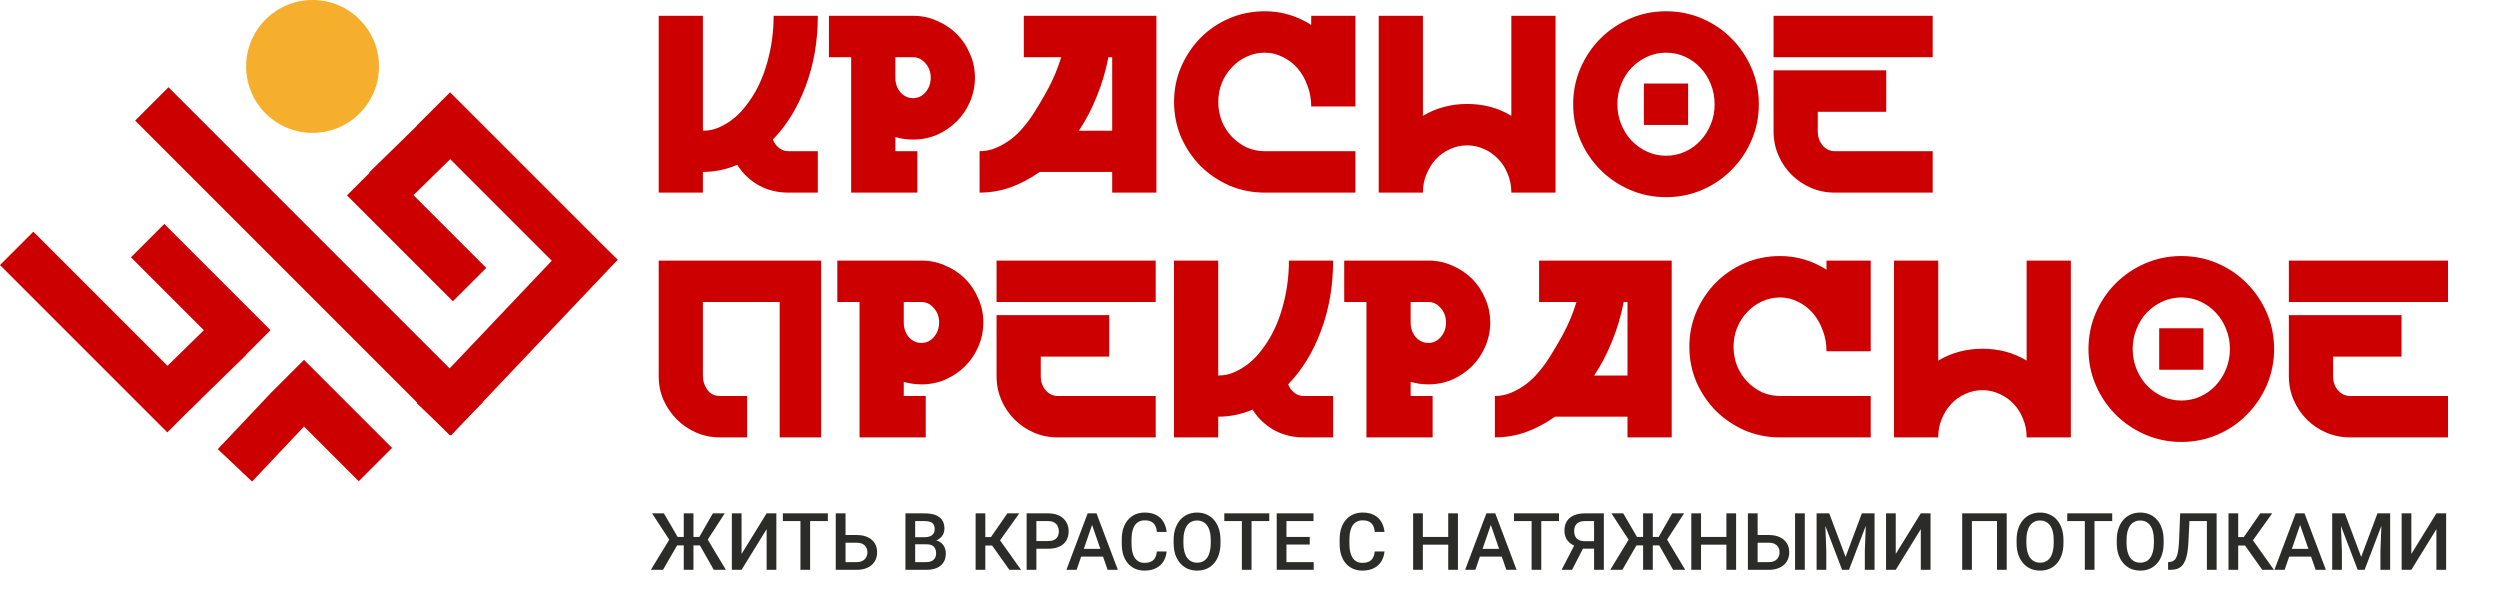 <?xml version="1.0" encoding="UTF-8"?> <svg xmlns="http://www.w3.org/2000/svg" width="623" height="147" viewBox="0 0 623 147" fill="none"><path d="M167.704 135.909L162.493 127.923H165.442L168.874 133.811H171.407L171.069 135.909H167.704ZM168.913 135.6L165.219 142H162.203L167.105 133.956L168.913 135.6ZM172.809 127.923V142H170.392V127.923H172.809ZM180.611 127.923L175.438 135.909H172.122L171.784 133.811H174.269L177.652 127.923H180.611ZM177.875 142L174.24 135.6L176.057 133.956L180.891 142H177.875ZM184.797 138.046L191.043 127.923H193.469V142H191.043V131.868L184.797 142H182.38V127.923H184.797V138.046ZM201.88 127.923V142H199.473V127.923H201.88ZM206.299 127.923V129.857H195.093V127.923H206.299ZM209.953 133.328H213.492C214.562 133.328 215.477 133.508 216.237 133.869C216.998 134.224 217.578 134.723 217.978 135.368C218.377 136.012 218.577 136.763 218.577 137.62C218.577 138.265 218.464 138.855 218.239 139.39C218.013 139.925 217.681 140.389 217.243 140.782C216.804 141.169 216.27 141.468 215.638 141.681C215.013 141.894 214.297 142 213.492 142H208.271V127.923H210.707V140.076H213.492C214.104 140.076 214.607 139.963 215 139.738C215.393 139.506 215.683 139.203 215.87 138.829C216.063 138.455 216.16 138.046 216.16 137.601C216.16 137.169 216.063 136.776 215.87 136.422C215.683 136.067 215.393 135.783 215 135.571C214.607 135.358 214.104 135.252 213.492 135.252H209.953V133.328ZM230.913 135.638H227.326L227.307 133.869H230.44C230.968 133.869 231.416 133.792 231.783 133.637C232.157 133.476 232.441 133.247 232.634 132.951C232.828 132.648 232.924 132.284 232.924 131.858C232.924 131.388 232.834 131.004 232.654 130.708C232.473 130.411 232.196 130.195 231.822 130.06C231.455 129.925 230.984 129.857 230.411 129.857H228.061V142H225.635V127.923H230.411C231.184 127.923 231.874 127.998 232.479 128.146C233.092 128.294 233.611 128.526 234.036 128.842C234.468 129.151 234.793 129.544 235.012 130.021C235.238 130.498 235.351 131.066 235.351 131.723C235.351 132.303 235.212 132.835 234.935 133.318C234.658 133.795 234.249 134.185 233.707 134.488C233.166 134.791 232.492 134.971 231.687 135.029L230.913 135.638ZM230.807 142H226.563L227.655 140.076H230.807C231.355 140.076 231.812 139.986 232.18 139.805C232.547 139.618 232.821 139.364 233.002 139.042C233.188 138.713 233.282 138.329 233.282 137.891C233.282 137.433 233.201 137.037 233.04 136.702C232.879 136.36 232.625 136.099 232.276 135.919C231.928 135.732 231.474 135.638 230.913 135.638H228.187L228.206 133.869H231.754L232.305 134.536C233.079 134.562 233.714 134.733 234.21 135.049C234.713 135.365 235.087 135.774 235.332 136.277C235.576 136.779 235.699 137.321 235.699 137.901C235.699 138.797 235.502 139.548 235.109 140.153C234.722 140.759 234.165 141.22 233.437 141.536C232.708 141.845 231.832 142 230.807 142ZM245.541 127.923V142H243.124V127.923H245.541ZM254.01 127.923L248.287 135.948H244.854L244.526 133.84H246.943L251.042 127.923H254.01ZM251.535 142L246.981 135.58L248.548 133.715L254.445 142H251.535ZM261.184 136.75H257.52V134.826H261.184C261.822 134.826 262.337 134.723 262.731 134.517C263.124 134.311 263.411 134.027 263.591 133.666C263.778 133.299 263.871 132.88 263.871 132.409C263.871 131.965 263.778 131.549 263.591 131.162C263.411 130.769 263.124 130.453 262.731 130.215C262.337 129.976 261.822 129.857 261.184 129.857H258.264V142H255.837V127.923H261.184C262.273 127.923 263.198 128.117 263.958 128.504C264.725 128.884 265.309 129.412 265.708 130.089C266.108 130.759 266.308 131.526 266.308 132.39C266.308 133.299 266.108 134.079 265.708 134.73C265.309 135.381 264.725 135.88 263.958 136.228C263.198 136.576 262.273 136.75 261.184 136.75ZM272.495 129.799L268.29 142H265.747L271.045 127.923H272.669L272.495 129.799ZM276.014 142L271.799 129.799L271.615 127.923H273.249L278.567 142H276.014ZM275.811 136.779V138.703H268.154V136.779H275.811ZM288.302 137.417H290.719C290.642 138.339 290.384 139.161 289.946 139.883C289.508 140.598 288.892 141.162 288.099 141.575C287.307 141.987 286.343 142.193 285.209 142.193C284.338 142.193 283.555 142.039 282.859 141.729C282.163 141.413 281.567 140.969 281.071 140.395C280.574 139.815 280.194 139.116 279.93 138.297C279.672 137.479 279.543 136.563 279.543 135.551V134.382C279.543 133.37 279.675 132.454 279.94 131.636C280.21 130.817 280.597 130.118 281.1 129.538C281.602 128.951 282.205 128.504 282.908 128.194C283.617 127.885 284.413 127.73 285.296 127.73C286.417 127.73 287.365 127.936 288.138 128.349C288.911 128.761 289.511 129.332 289.936 130.06C290.368 130.788 290.632 131.623 290.729 132.564H288.312C288.248 131.958 288.106 131.439 287.887 131.008C287.674 130.576 287.358 130.247 286.939 130.021C286.52 129.789 285.972 129.673 285.296 129.673C284.741 129.673 284.258 129.776 283.845 129.983C283.433 130.189 283.088 130.492 282.811 130.892C282.534 131.291 282.324 131.784 282.183 132.371C282.047 132.951 281.979 133.615 281.979 134.362V135.551C281.979 136.26 282.041 136.905 282.163 137.485C282.292 138.059 282.485 138.552 282.743 138.964C283.008 139.377 283.343 139.696 283.749 139.921C284.155 140.147 284.641 140.26 285.209 140.26C285.898 140.26 286.456 140.15 286.881 139.931C287.313 139.712 287.638 139.393 287.858 138.974C288.083 138.549 288.231 138.03 288.302 137.417ZM304.148 134.575V135.348C304.148 136.412 304.01 137.366 303.732 138.21C303.455 139.054 303.059 139.773 302.543 140.366C302.034 140.959 301.422 141.413 300.706 141.729C299.991 142.039 299.198 142.193 298.328 142.193C297.464 142.193 296.675 142.039 295.959 141.729C295.25 141.413 294.635 140.959 294.113 140.366C293.591 139.773 293.185 139.054 292.895 138.21C292.611 137.366 292.469 136.412 292.469 135.348V134.575C292.469 133.512 292.611 132.561 292.895 131.723C293.178 130.879 293.578 130.16 294.093 129.567C294.616 128.968 295.231 128.513 295.94 128.204C296.655 127.888 297.445 127.73 298.309 127.73C299.179 127.73 299.972 127.888 300.687 128.204C301.402 128.513 302.018 128.968 302.534 129.567C303.049 130.16 303.446 130.879 303.723 131.723C304.006 132.561 304.148 133.512 304.148 134.575ZM301.721 135.348V134.556C301.721 133.769 301.644 133.076 301.489 132.477C301.341 131.871 301.119 131.365 300.822 130.959C300.532 130.547 300.175 130.237 299.749 130.031C299.324 129.818 298.844 129.712 298.309 129.712C297.774 129.712 297.297 129.818 296.878 130.031C296.459 130.237 296.101 130.547 295.805 130.959C295.515 131.365 295.292 131.871 295.138 132.477C294.983 133.076 294.906 133.769 294.906 134.556V135.348C294.906 136.135 294.983 136.831 295.138 137.437C295.292 138.043 295.518 138.555 295.814 138.974C296.117 139.386 296.478 139.699 296.897 139.912C297.316 140.118 297.793 140.221 298.328 140.221C298.869 140.221 299.35 140.118 299.769 139.912C300.187 139.699 300.542 139.386 300.832 138.974C301.122 138.555 301.341 138.043 301.489 137.437C301.644 136.831 301.721 136.135 301.721 135.348ZM311.883 127.923V142H309.475V127.923H311.883ZM316.301 127.923V129.857H305.096V127.923H316.301ZM327.371 140.076V142H319.897V140.076H327.371ZM320.584 127.923V142H318.157V127.923H320.584ZM326.394 133.802V135.696H319.897V133.802H326.394ZM327.322 127.923V129.857H319.897V127.923H327.322ZM342.598 137.417H345.015C344.937 138.339 344.679 139.161 344.241 139.883C343.803 140.598 343.187 141.162 342.395 141.575C341.602 141.987 340.638 142.193 339.504 142.193C338.634 142.193 337.851 142.039 337.155 141.729C336.458 141.413 335.862 140.969 335.366 140.395C334.87 139.815 334.489 139.116 334.225 138.297C333.967 137.479 333.838 136.563 333.838 135.551V134.382C333.838 133.37 333.971 132.454 334.235 131.636C334.506 130.817 334.892 130.118 335.395 129.538C335.898 128.951 336.5 128.504 337.203 128.194C337.912 127.885 338.708 127.73 339.591 127.73C340.712 127.73 341.66 127.936 342.433 128.349C343.207 128.761 343.806 129.332 344.232 130.06C344.663 130.788 344.928 131.623 345.024 132.564H342.607C342.543 131.958 342.401 131.439 342.182 131.008C341.969 130.576 341.653 130.247 341.234 130.021C340.816 129.789 340.268 129.673 339.591 129.673C339.037 129.673 338.553 129.776 338.141 129.983C337.728 130.189 337.383 130.492 337.106 130.892C336.829 131.291 336.62 131.784 336.478 132.371C336.342 132.951 336.275 133.615 336.275 134.362V135.551C336.275 136.26 336.336 136.905 336.458 137.485C336.587 138.059 336.781 138.552 337.039 138.964C337.303 139.377 337.638 139.696 338.044 139.921C338.45 140.147 338.937 140.26 339.504 140.26C340.194 140.26 340.751 140.15 341.176 139.931C341.608 139.712 341.934 139.393 342.153 138.974C342.379 138.549 342.527 138.03 342.598 137.417ZM361.45 133.802V135.725H353.977V133.802H361.45ZM354.576 127.923V142H352.15V127.923H354.576ZM363.316 127.923V142H360.899V127.923H363.316ZM371.863 129.799L367.657 142H365.114L370.412 127.923H372.037L371.863 129.799ZM375.382 142L371.167 129.799L370.983 127.923H372.617L377.934 142H375.382ZM375.179 136.779V138.703H367.522V136.779H375.179ZM384.083 127.923V142H381.676V127.923H384.083ZM388.501 127.923V129.857H377.296V127.923H388.501ZM397.985 136.721H394.109L393.151 136.325C392.088 135.99 391.273 135.481 390.705 134.797C390.138 134.114 389.855 133.254 389.855 132.216C389.855 131.288 390.061 130.505 390.473 129.867C390.886 129.229 391.472 128.745 392.233 128.417C393 128.088 393.906 127.923 394.95 127.923H399.677V142H397.241V129.857H394.95C394.047 129.857 393.377 130.076 392.939 130.514C392.5 130.953 392.281 131.559 392.281 132.332C392.281 132.861 392.378 133.315 392.571 133.695C392.771 134.069 393.064 134.359 393.451 134.565C393.844 134.765 394.331 134.865 394.911 134.865H397.985V136.721ZM395.027 135.638L391.759 142H389.149L392.455 135.638H395.027ZM406.774 135.909L401.563 127.923H404.511L407.943 133.811H410.476L410.138 135.909H406.774ZM407.982 135.6L404.289 142H401.273L406.174 133.956L407.982 135.6ZM411.878 127.923V142H409.461V127.923H411.878ZM419.68 127.923L414.508 135.909H411.192L410.854 133.811H413.338L416.722 127.923H419.68ZM416.944 142L413.309 135.6L415.127 133.956L419.961 142H416.944ZM430.77 133.802V135.725H423.296V133.802H430.77ZM423.896 127.923V142H421.469V127.923H423.896ZM432.635 127.923V142H430.218V127.923H432.635ZM437.247 133.328H440.795C441.865 133.328 442.777 133.508 443.531 133.869C444.292 134.224 444.872 134.723 445.271 135.368C445.678 136.012 445.881 136.763 445.881 137.62C445.881 138.265 445.765 138.855 445.533 139.39C445.307 139.925 444.975 140.389 444.537 140.782C444.098 141.169 443.563 141.468 442.932 141.681C442.307 141.894 441.594 142 440.795 142H435.575V127.923H438.001V140.076H440.795C441.408 140.076 441.91 139.963 442.303 139.738C442.697 139.506 442.987 139.203 443.174 138.829C443.367 138.455 443.464 138.046 443.464 137.601C443.464 137.169 443.367 136.776 443.174 136.422C442.987 136.067 442.697 135.783 442.303 135.571C441.91 135.358 441.408 135.252 440.795 135.252H437.247V133.328ZM449.757 127.923V142H447.331V127.923H449.757ZM453.683 127.923H455.848L459.918 138.781L463.979 127.923H466.145L460.769 142H459.048L453.683 127.923ZM452.696 127.923H454.756L455.113 137.321V142H452.696V127.923ZM465.071 127.923H467.14V142H464.714V137.321L465.071 127.923ZM472.419 138.046L478.665 127.923H481.091V142H478.665V131.868L472.419 142H470.002V127.923H472.419V138.046ZM500.07 127.923V142H497.653V129.857H491.397V142H488.98V127.923H500.07ZM514.214 134.575V135.348C514.214 136.412 514.075 137.366 513.798 138.21C513.521 139.054 513.124 139.773 512.609 140.366C512.1 140.959 511.487 141.413 510.772 141.729C510.057 142.039 509.264 142.193 508.394 142.193C507.53 142.193 506.74 142.039 506.025 141.729C505.316 141.413 504.7 140.959 504.178 140.366C503.656 139.773 503.25 139.054 502.96 138.21C502.677 137.366 502.535 136.412 502.535 135.348V134.575C502.535 133.512 502.677 132.561 502.96 131.723C503.244 130.879 503.643 130.16 504.159 129.567C504.681 128.968 505.297 128.513 506.006 128.204C506.721 127.888 507.511 127.73 508.374 127.73C509.244 127.73 510.037 127.888 510.753 128.204C511.468 128.513 512.084 128.968 512.599 129.567C513.115 130.16 513.511 130.879 513.788 131.723C514.072 132.561 514.214 133.512 514.214 134.575ZM511.787 135.348V134.556C511.787 133.769 511.71 133.076 511.555 132.477C511.407 131.871 511.184 131.365 510.888 130.959C510.598 130.547 510.24 130.237 509.815 130.031C509.389 129.818 508.909 129.712 508.374 129.712C507.839 129.712 507.362 129.818 506.943 130.031C506.524 130.237 506.167 130.547 505.87 130.959C505.58 131.365 505.358 131.871 505.203 132.477C505.049 133.076 504.971 133.769 504.971 134.556V135.348C504.971 136.135 505.049 136.831 505.203 137.437C505.358 138.043 505.583 138.555 505.88 138.974C506.183 139.386 506.544 139.699 506.963 139.912C507.382 140.118 507.859 140.221 508.394 140.221C508.935 140.221 509.415 140.118 509.834 139.912C510.253 139.699 510.608 139.386 510.898 138.974C511.188 138.555 511.407 138.043 511.555 137.437C511.71 136.831 511.787 136.135 511.787 135.348ZM521.948 127.923V142H519.541V127.923H521.948ZM526.366 127.923V129.857H515.161V127.923H526.366ZM539.176 134.575V135.348C539.176 136.412 539.038 137.366 538.761 138.21C538.484 139.054 538.087 139.773 537.572 140.366C537.062 140.959 536.45 141.413 535.735 141.729C535.019 142.039 534.226 142.193 533.356 142.193C532.493 142.193 531.703 142.039 530.988 141.729C530.279 141.413 529.663 140.959 529.141 140.366C528.619 139.773 528.213 139.054 527.923 138.21C527.639 137.366 527.498 136.412 527.498 135.348V134.575C527.498 133.512 527.639 132.561 527.923 131.723C528.207 130.879 528.606 130.16 529.122 129.567C529.644 128.968 530.259 128.513 530.968 128.204C531.684 127.888 532.473 127.73 533.337 127.73C534.207 127.73 535 127.888 535.715 128.204C536.431 128.513 537.046 128.968 537.562 129.567C538.078 130.16 538.474 130.879 538.751 131.723C539.035 132.561 539.176 133.512 539.176 134.575ZM536.75 135.348V134.556C536.75 133.769 536.672 133.076 536.518 132.477C536.37 131.871 536.147 131.365 535.851 130.959C535.561 130.547 535.203 130.237 534.778 130.031C534.352 129.818 533.872 129.712 533.337 129.712C532.802 129.712 532.325 129.818 531.906 130.031C531.487 130.237 531.129 130.547 530.833 130.959C530.543 131.365 530.321 131.871 530.166 132.477C530.011 133.076 529.934 133.769 529.934 134.556V135.348C529.934 136.135 530.011 136.831 530.166 137.437C530.321 138.043 530.546 138.555 530.843 138.974C531.146 139.386 531.507 139.699 531.925 139.912C532.344 140.118 532.821 140.221 533.356 140.221C533.898 140.221 534.378 140.118 534.797 139.912C535.216 139.699 535.57 139.386 535.86 138.974C536.15 138.555 536.37 138.043 536.518 137.437C536.672 136.831 536.75 136.135 536.75 135.348ZM550.527 127.923V129.857H543.778V127.923H550.527ZM552.383 127.923V142H549.956V127.923H552.383ZM543.295 127.923H545.702L545.364 134.913C545.319 135.938 545.232 136.841 545.103 137.62C544.974 138.4 544.8 139.067 544.581 139.622C544.362 140.176 544.085 140.63 543.749 140.985C543.414 141.333 543.011 141.591 542.541 141.758C542.077 141.919 541.532 142 540.907 142H540.288V140.076L540.665 140.047C541.007 140.021 541.3 139.941 541.545 139.805C541.796 139.664 542.009 139.457 542.183 139.187C542.357 138.909 542.502 138.552 542.618 138.113C542.734 137.675 542.825 137.14 542.889 136.509C542.96 135.877 543.011 135.139 543.044 134.295L543.295 127.923ZM557.758 127.923V142H555.341V127.923H557.758ZM566.227 127.923L560.504 135.948H557.072L556.743 133.84H559.16L563.259 127.923H566.227ZM563.752 142L559.199 135.58L560.765 133.715L566.662 142H563.752ZM573.536 129.799L569.331 142H566.788L572.086 127.923H573.71L573.536 129.799ZM577.056 142L572.84 129.799L572.657 127.923H574.291L579.608 142H577.056ZM576.853 136.779V138.703H569.195V136.779H576.853ZM582.17 127.923H584.336L588.406 138.781L592.466 127.923H594.632L589.257 142H587.536L582.17 127.923ZM581.184 127.923H583.243L583.601 137.321V142H581.184V127.923ZM593.559 127.923H595.628V142H593.201V137.321L593.559 127.923ZM600.906 138.046L607.152 127.923H609.579V142H607.152V131.868L600.906 142H598.489V127.923H600.906V138.046Z" fill="#2B2B2A"></path><path d="M164.147 48V3.938H175.163V32.578C176.547 32.578 177.827 32.327 179.002 31.823C180.177 31.32 181.247 30.711 182.213 29.998C183.178 29.284 184.017 28.529 184.73 27.732C185.486 26.892 186.094 26.137 186.556 25.466C188.57 22.696 190.102 19.444 191.151 15.709C192.242 11.932 192.787 8.009 192.787 3.938H203.803C203.803 10.233 202.796 16.066 200.781 21.437C198.767 26.808 196.04 31.256 192.599 34.782C192.934 35.621 193.438 36.313 194.109 36.859C194.823 37.404 195.599 37.677 196.438 37.677H203.803V48H196.438C193.753 48 191.298 47.392 189.074 46.175C186.85 44.916 185.066 43.216 183.723 41.076C180.954 42.251 178.1 42.839 175.163 42.839V48H164.147ZM206.57 14.261V3.938H227.531C229.671 3.938 231.664 4.358 233.511 5.197C235.399 5.994 237.036 7.086 238.42 8.47C239.805 9.855 240.896 11.492 241.693 13.38C242.533 15.226 242.952 17.22 242.952 19.36C242.952 21.5 242.533 23.514 241.693 25.403C240.896 27.249 239.805 28.865 238.42 30.249C237.036 31.634 235.399 32.746 233.511 33.586C231.664 34.383 229.671 34.782 227.531 34.782C225.978 34.782 224.509 34.572 223.125 34.152V37.677H228.601V48H212.109V14.261H206.57ZM223.125 14.261V19.36C223.125 20.787 223.544 22.004 224.383 23.011C225.265 23.976 226.314 24.458 227.531 24.458C228.748 24.458 229.776 23.976 230.615 23.011C231.496 22.004 231.937 20.787 231.937 19.36C231.937 17.933 231.496 16.737 230.615 15.772C229.776 14.765 228.748 14.261 227.531 14.261H223.125ZM244.113 48V37.677C245.624 37.677 247.03 37.383 248.331 36.796C249.674 36.208 250.891 35.495 251.982 34.656C253.073 33.816 254.017 32.914 254.814 31.949C255.653 30.984 256.346 30.102 256.891 29.305C258.318 27.165 259.703 24.857 261.046 22.381C262.431 19.863 263.564 17.157 264.445 14.261H255.129V3.938H288.175V48H277.16V42.839H259.094C256.786 44.475 254.374 45.755 251.856 46.678C249.338 47.559 246.757 48 244.113 48ZM268.851 32.578H277.16V14.261H276.216C275.544 17.702 274.579 20.954 273.32 24.018C272.103 27.081 270.613 29.935 268.851 32.578ZM292.575 25.403C292.575 22.297 293.163 19.381 294.338 16.653C295.555 13.884 297.17 11.471 299.185 9.415C301.241 7.358 303.633 5.743 306.36 4.568C309.13 3.393 312.067 2.805 315.173 2.805C319.327 2.805 323.188 3.938 326.755 6.204V3.938H337.77V26.536H326.755C326.755 24.689 326.44 22.948 325.811 21.311C325.223 19.675 324.405 18.248 323.356 17.031C322.307 15.814 321.069 14.87 319.642 14.198C318.257 13.485 316.767 13.128 315.173 13.128C313.578 13.128 312.067 13.464 310.641 14.135C309.256 14.765 308.039 15.646 306.99 16.779C305.941 17.87 305.102 19.171 304.472 20.682C303.885 22.15 303.591 23.724 303.591 25.403C303.591 27.081 303.885 28.676 304.472 30.186C305.102 31.697 305.941 32.998 306.99 34.089C308.039 35.18 309.256 36.061 310.641 36.733C312.067 37.362 313.578 37.677 315.173 37.677H337.77V48H315.173C312.067 48 309.13 47.413 306.36 46.237C303.633 45.021 301.241 43.405 299.185 41.391C297.17 39.334 295.555 36.943 294.338 34.215C293.163 31.445 292.575 28.508 292.575 25.403ZM343.578 48V3.938H354.594V28.865C357.909 26.892 361.581 25.906 365.609 25.906C369.722 25.906 373.393 26.892 376.625 28.865V3.938H387.64V48H376.625V47.937C376.625 46.3 376.331 44.79 375.743 43.405C375.198 41.978 374.422 40.74 373.414 39.691C372.407 38.6 371.232 37.761 369.889 37.173C368.547 36.544 367.12 36.229 365.609 36.229C364.099 36.229 362.672 36.544 361.329 37.173C359.986 37.761 358.811 38.6 357.804 39.691C356.839 40.74 356.063 41.978 355.475 43.405C354.888 44.79 354.594 46.3 354.594 47.937V48H343.578ZM415.198 2.805C418.387 2.805 421.387 3.414 424.199 4.631C427.011 5.848 429.444 7.505 431.501 9.603C433.599 11.701 435.256 14.156 436.473 16.968C437.69 19.779 438.299 22.78 438.299 25.969C438.299 29.158 437.69 32.159 436.473 34.97C435.256 37.782 433.599 40.237 431.501 42.335C429.444 44.433 427.011 46.091 424.199 47.308C421.387 48.525 418.387 49.133 415.198 49.133C412.009 49.133 409.008 48.525 406.197 47.308C403.385 46.091 400.93 44.433 398.832 42.335C396.734 40.237 395.076 37.782 393.859 34.97C392.642 32.159 392.034 29.158 392.034 25.969C392.034 22.78 392.642 19.779 393.859 16.968C395.076 14.156 396.734 11.701 398.832 9.603C400.93 7.505 403.385 5.848 406.197 4.631C409.008 3.414 412.009 2.805 415.198 2.805ZM415.198 38.81C416.876 38.81 418.45 38.474 419.919 37.803C421.387 37.131 422.667 36.208 423.758 35.033C424.849 33.858 425.71 32.495 426.339 30.942C426.969 29.389 427.283 27.732 427.283 25.969C427.283 24.207 426.969 22.549 426.339 20.997C425.71 19.402 424.849 18.038 423.758 16.905C422.667 15.73 421.387 14.807 419.919 14.135C418.45 13.464 416.876 13.128 415.198 13.128C413.519 13.128 411.946 13.464 410.477 14.135C409.008 14.807 407.707 15.73 406.574 16.905C405.483 18.038 404.623 19.402 403.994 20.997C403.364 22.549 403.049 24.207 403.049 25.969C403.049 27.732 403.364 29.389 403.994 30.942C404.623 32.495 405.483 33.858 406.574 35.033C407.707 36.208 409.008 37.131 410.477 37.803C411.946 38.474 413.519 38.81 415.198 38.81ZM420.674 20.808V31.131H409.659V20.808H420.674ZM441.974 17.535H470.048V27.858H452.99V32.767C452.99 34.11 453.388 35.264 454.186 36.229C455.025 37.194 456.032 37.677 457.207 37.677H481.63V48H457.207C455.109 48 453.137 47.601 451.29 46.804C449.444 46.007 447.828 44.916 446.443 43.531C445.059 42.146 443.967 40.531 443.17 38.684C442.373 36.838 441.974 34.865 441.974 32.767V17.535ZM441.974 3.938H481.63V14.261H441.974V3.938ZM204.621 64.938V109H194.298V75.261H175.163V93.767C175.163 94.984 175.54 96.117 176.296 97.166C177.051 98.173 178.079 98.677 179.38 98.677H186.178V109H179.38C177.324 109 175.373 108.601 173.526 107.804C171.68 107.007 170.064 105.916 168.679 104.531C167.295 103.146 166.182 101.53 165.343 99.684C164.546 97.838 164.147 95.865 164.147 93.767V64.938H204.621ZM208.66 75.261V64.938H229.621C231.761 64.938 233.754 65.358 235.601 66.197C237.489 66.995 239.125 68.085 240.51 69.47C241.895 70.855 242.986 72.492 243.783 74.38C244.623 76.227 245.042 78.22 245.042 80.36C245.042 82.5 244.623 84.514 243.783 86.403C242.986 88.249 241.895 89.865 240.51 91.249C239.125 92.634 237.489 93.746 235.601 94.585C233.754 95.383 231.761 95.781 229.621 95.781C228.068 95.781 226.599 95.572 225.215 95.152V98.677H230.691V109H214.199V75.261H208.66ZM225.215 75.261V80.36C225.215 81.787 225.634 83.004 226.473 84.011C227.355 84.976 228.404 85.458 229.621 85.458C230.838 85.458 231.866 84.976 232.705 84.011C233.586 83.004 234.027 81.787 234.027 80.36C234.027 78.933 233.586 77.737 232.705 76.772C231.866 75.765 230.838 75.261 229.621 75.261H225.215ZM248.344 78.534H276.417V88.858H259.359V93.767C259.359 95.11 259.758 96.264 260.555 97.229C261.394 98.194 262.401 98.677 263.576 98.677H287.999V109H263.576C261.478 109 259.506 108.601 257.659 107.804C255.813 107.007 254.197 105.916 252.813 104.531C251.428 103.146 250.337 101.53 249.539 99.684C248.742 97.838 248.344 95.865 248.344 93.767V78.534ZM248.344 64.938H287.999V75.261H248.344V64.938ZM292.558 109V64.938H303.574V93.578C304.958 93.578 306.238 93.327 307.413 92.823C308.588 92.32 309.658 91.711 310.624 90.998C311.589 90.284 312.428 89.529 313.141 88.732C313.897 87.892 314.505 87.137 314.967 86.466C316.981 83.696 318.513 80.444 319.562 76.709C320.653 72.932 321.198 69.009 321.198 64.938H332.214C332.214 71.233 331.207 77.066 329.192 82.437C327.178 87.808 324.451 92.257 321.009 95.781C321.345 96.621 321.849 97.313 322.52 97.859C323.234 98.404 324.01 98.677 324.849 98.677H332.214V109H324.849C322.163 109 319.709 108.392 317.485 107.175C315.26 105.916 313.477 104.216 312.134 102.076C309.365 103.251 306.511 103.838 303.574 103.838V109H292.558ZM334.981 75.261V64.938H355.942C358.082 64.938 360.075 65.358 361.922 66.197C363.81 66.995 365.446 68.085 366.831 69.47C368.216 70.855 369.307 72.492 370.104 74.38C370.944 76.227 371.363 78.22 371.363 80.36C371.363 82.5 370.944 84.514 370.104 86.403C369.307 88.249 368.216 89.865 366.831 91.249C365.446 92.634 363.81 93.746 361.922 94.585C360.075 95.383 358.082 95.781 355.942 95.781C354.389 95.781 352.92 95.572 351.536 95.152V98.677H357.012V109H340.52V75.261H334.981ZM351.536 75.261V80.36C351.536 81.787 351.955 83.004 352.794 84.011C353.676 84.976 354.725 85.458 355.942 85.458C357.159 85.458 358.187 84.976 359.026 84.011C359.907 83.004 360.348 81.787 360.348 80.36C360.348 78.933 359.907 77.737 359.026 76.772C358.187 75.765 357.159 75.261 355.942 75.261H351.536ZM372.524 109V98.677C374.035 98.677 375.441 98.383 376.742 97.796C378.085 97.208 379.301 96.495 380.393 95.656C381.484 94.816 382.428 93.914 383.225 92.949C384.064 91.984 384.757 91.103 385.302 90.305C386.729 88.165 388.114 85.857 389.457 83.381C390.841 80.863 391.974 78.157 392.856 75.261H383.54V64.938H416.586V109H405.571V103.838H387.505C385.197 105.475 382.784 106.755 380.267 107.678C377.749 108.559 375.168 109 372.524 109ZM397.262 93.578H405.571V75.261H404.626C403.955 78.702 402.99 81.954 401.731 85.018C400.514 88.081 399.024 90.935 397.262 93.578ZM420.986 86.403C420.986 83.297 421.574 80.381 422.749 77.653C423.966 74.884 425.581 72.471 427.596 70.415C429.652 68.358 432.044 66.743 434.771 65.568C437.541 64.393 440.478 63.805 443.584 63.805C447.738 63.805 451.599 64.938 455.166 67.204V64.938H466.181V87.536H455.166C455.166 85.689 454.851 83.948 454.221 82.311C453.634 80.675 452.816 79.248 451.767 78.031C450.718 76.814 449.48 75.87 448.053 75.198C446.668 74.485 445.178 74.128 443.584 74.128C441.989 74.128 440.478 74.464 439.052 75.135C437.667 75.765 436.45 76.646 435.401 77.779C434.352 78.87 433.512 80.171 432.883 81.682C432.296 83.15 432.002 84.724 432.002 86.403C432.002 88.081 432.296 89.676 432.883 91.186C433.512 92.697 434.352 93.998 435.401 95.089C436.45 96.18 437.667 97.061 439.052 97.733C440.478 98.362 441.989 98.677 443.584 98.677H466.181V109H443.584C440.478 109 437.541 108.413 434.771 107.238C432.044 106.021 429.652 104.405 427.596 102.391C425.581 100.335 423.966 97.943 422.749 95.215C421.574 92.445 420.986 89.508 420.986 86.403ZM471.989 109V64.938H483.005V89.865C486.32 87.892 489.992 86.906 494.02 86.906C498.133 86.906 501.804 87.892 505.036 89.865V64.938H516.051V109H505.036V108.937C505.036 107.3 504.742 105.79 504.154 104.405C503.609 102.978 502.832 101.74 501.825 100.691C500.818 99.6 499.643 98.761 498.3 98.173C496.958 97.544 495.531 97.229 494.02 97.229C492.509 97.229 491.083 97.544 489.74 98.173C488.397 98.761 487.222 99.6 486.215 100.691C485.25 101.74 484.473 102.978 483.886 104.405C483.298 105.79 483.005 107.3 483.005 108.937V109H471.989ZM543.609 63.805C546.798 63.805 549.798 64.414 552.61 65.631C555.422 66.848 557.855 68.505 559.912 70.603C562.01 72.701 563.667 75.156 564.884 77.968C566.101 80.779 566.71 83.78 566.71 86.969C566.71 90.158 566.101 93.159 564.884 95.97C563.667 98.782 562.01 101.237 559.912 103.335C557.855 105.433 555.422 107.091 552.61 108.308C549.798 109.525 546.798 110.133 543.609 110.133C540.42 110.133 537.419 109.525 534.608 108.308C531.796 107.091 529.341 105.433 527.243 103.335C525.145 101.237 523.487 98.782 522.27 95.97C521.053 93.159 520.445 90.158 520.445 86.969C520.445 83.78 521.053 80.779 522.27 77.968C523.487 75.156 525.145 72.701 527.243 70.603C529.341 68.505 531.796 66.848 534.608 65.631C537.419 64.414 540.42 63.805 543.609 63.805ZM543.609 99.81C545.287 99.81 546.861 99.474 548.33 98.803C549.798 98.131 551.078 97.208 552.169 96.033C553.26 94.858 554.121 93.495 554.75 91.942C555.38 90.389 555.694 88.732 555.694 86.969C555.694 85.207 555.38 83.549 554.75 81.996C554.121 80.402 553.26 79.038 552.169 77.905C551.078 76.73 549.798 75.807 548.33 75.135C546.861 74.464 545.287 74.128 543.609 74.128C541.93 74.128 540.357 74.464 538.888 75.135C537.419 75.807 536.118 76.73 534.985 77.905C533.894 79.038 533.034 80.402 532.404 81.996C531.775 83.549 531.46 85.207 531.46 86.969C531.46 88.732 531.775 90.389 532.404 91.942C533.034 93.495 533.894 94.858 534.985 96.033C536.118 97.208 537.419 98.131 538.888 98.803C540.357 99.474 541.93 99.81 543.609 99.81ZM549.085 81.808V92.131H538.07V81.808H549.085ZM570.385 78.534H598.459V88.858H581.401V93.767C581.401 95.11 581.799 96.264 582.597 97.229C583.436 98.194 584.443 98.677 585.618 98.677H610.041V109H585.618C583.52 109 581.547 108.601 579.701 107.804C577.855 107.007 576.239 105.916 574.854 104.531C573.469 103.146 572.378 101.53 571.581 99.684C570.784 97.838 570.385 95.865 570.385 93.767V78.534ZM570.385 64.938H610.041V75.261H570.385V64.938Z" fill="#CC0000"></path><circle cx="77.892" cy="16.557" r="16.557" fill="#F6AE2D"></circle><rect x="32.632" y="64.121" width="11.753" height="37.431" transform="rotate(-45 32.632 64.121)" fill="#CC0000"></rect><rect x="33.676" y="30.05" width="11.753" height="110.896" transform="rotate(-45 33.676 30.05)" fill="#CC0000"></rect><rect x="86.471" y="48.684" width="11.753" height="37.318" transform="rotate(-45 86.471 48.684)" fill="#CC0000"></rect><rect x="67.449" y="97.985" width="11.753" height="31.035" transform="rotate(-45 67.449 97.985)" fill="#CC0000"></rect><rect x="103.843" y="31.312" width="11.753" height="58.97" transform="rotate(-45 103.843 31.312)" fill="#CC0000"></rect><rect y="66.055" width="11.753" height="58.97" transform="rotate(-45 0 66.055)" fill="#CC0000"></rect><rect x="67.597" y="97.826" width="11.753" height="19.401" transform="rotate(43.372 67.597 97.826)" fill="#CC0000"></rect><rect x="53.077" y="80.066" width="11.753" height="19.401" transform="rotate(45.633 53.077 80.066)" fill="#CC0000"></rect><rect x="105.873" y="29.406" width="11.753" height="19.401" transform="rotate(45.633 105.873 29.406)" fill="#CC0000"></rect><rect x="145.399" y="56.647" width="11.753" height="60.384" transform="rotate(43.487 145.399 56.647)" fill="#CC0000"></rect></svg> 